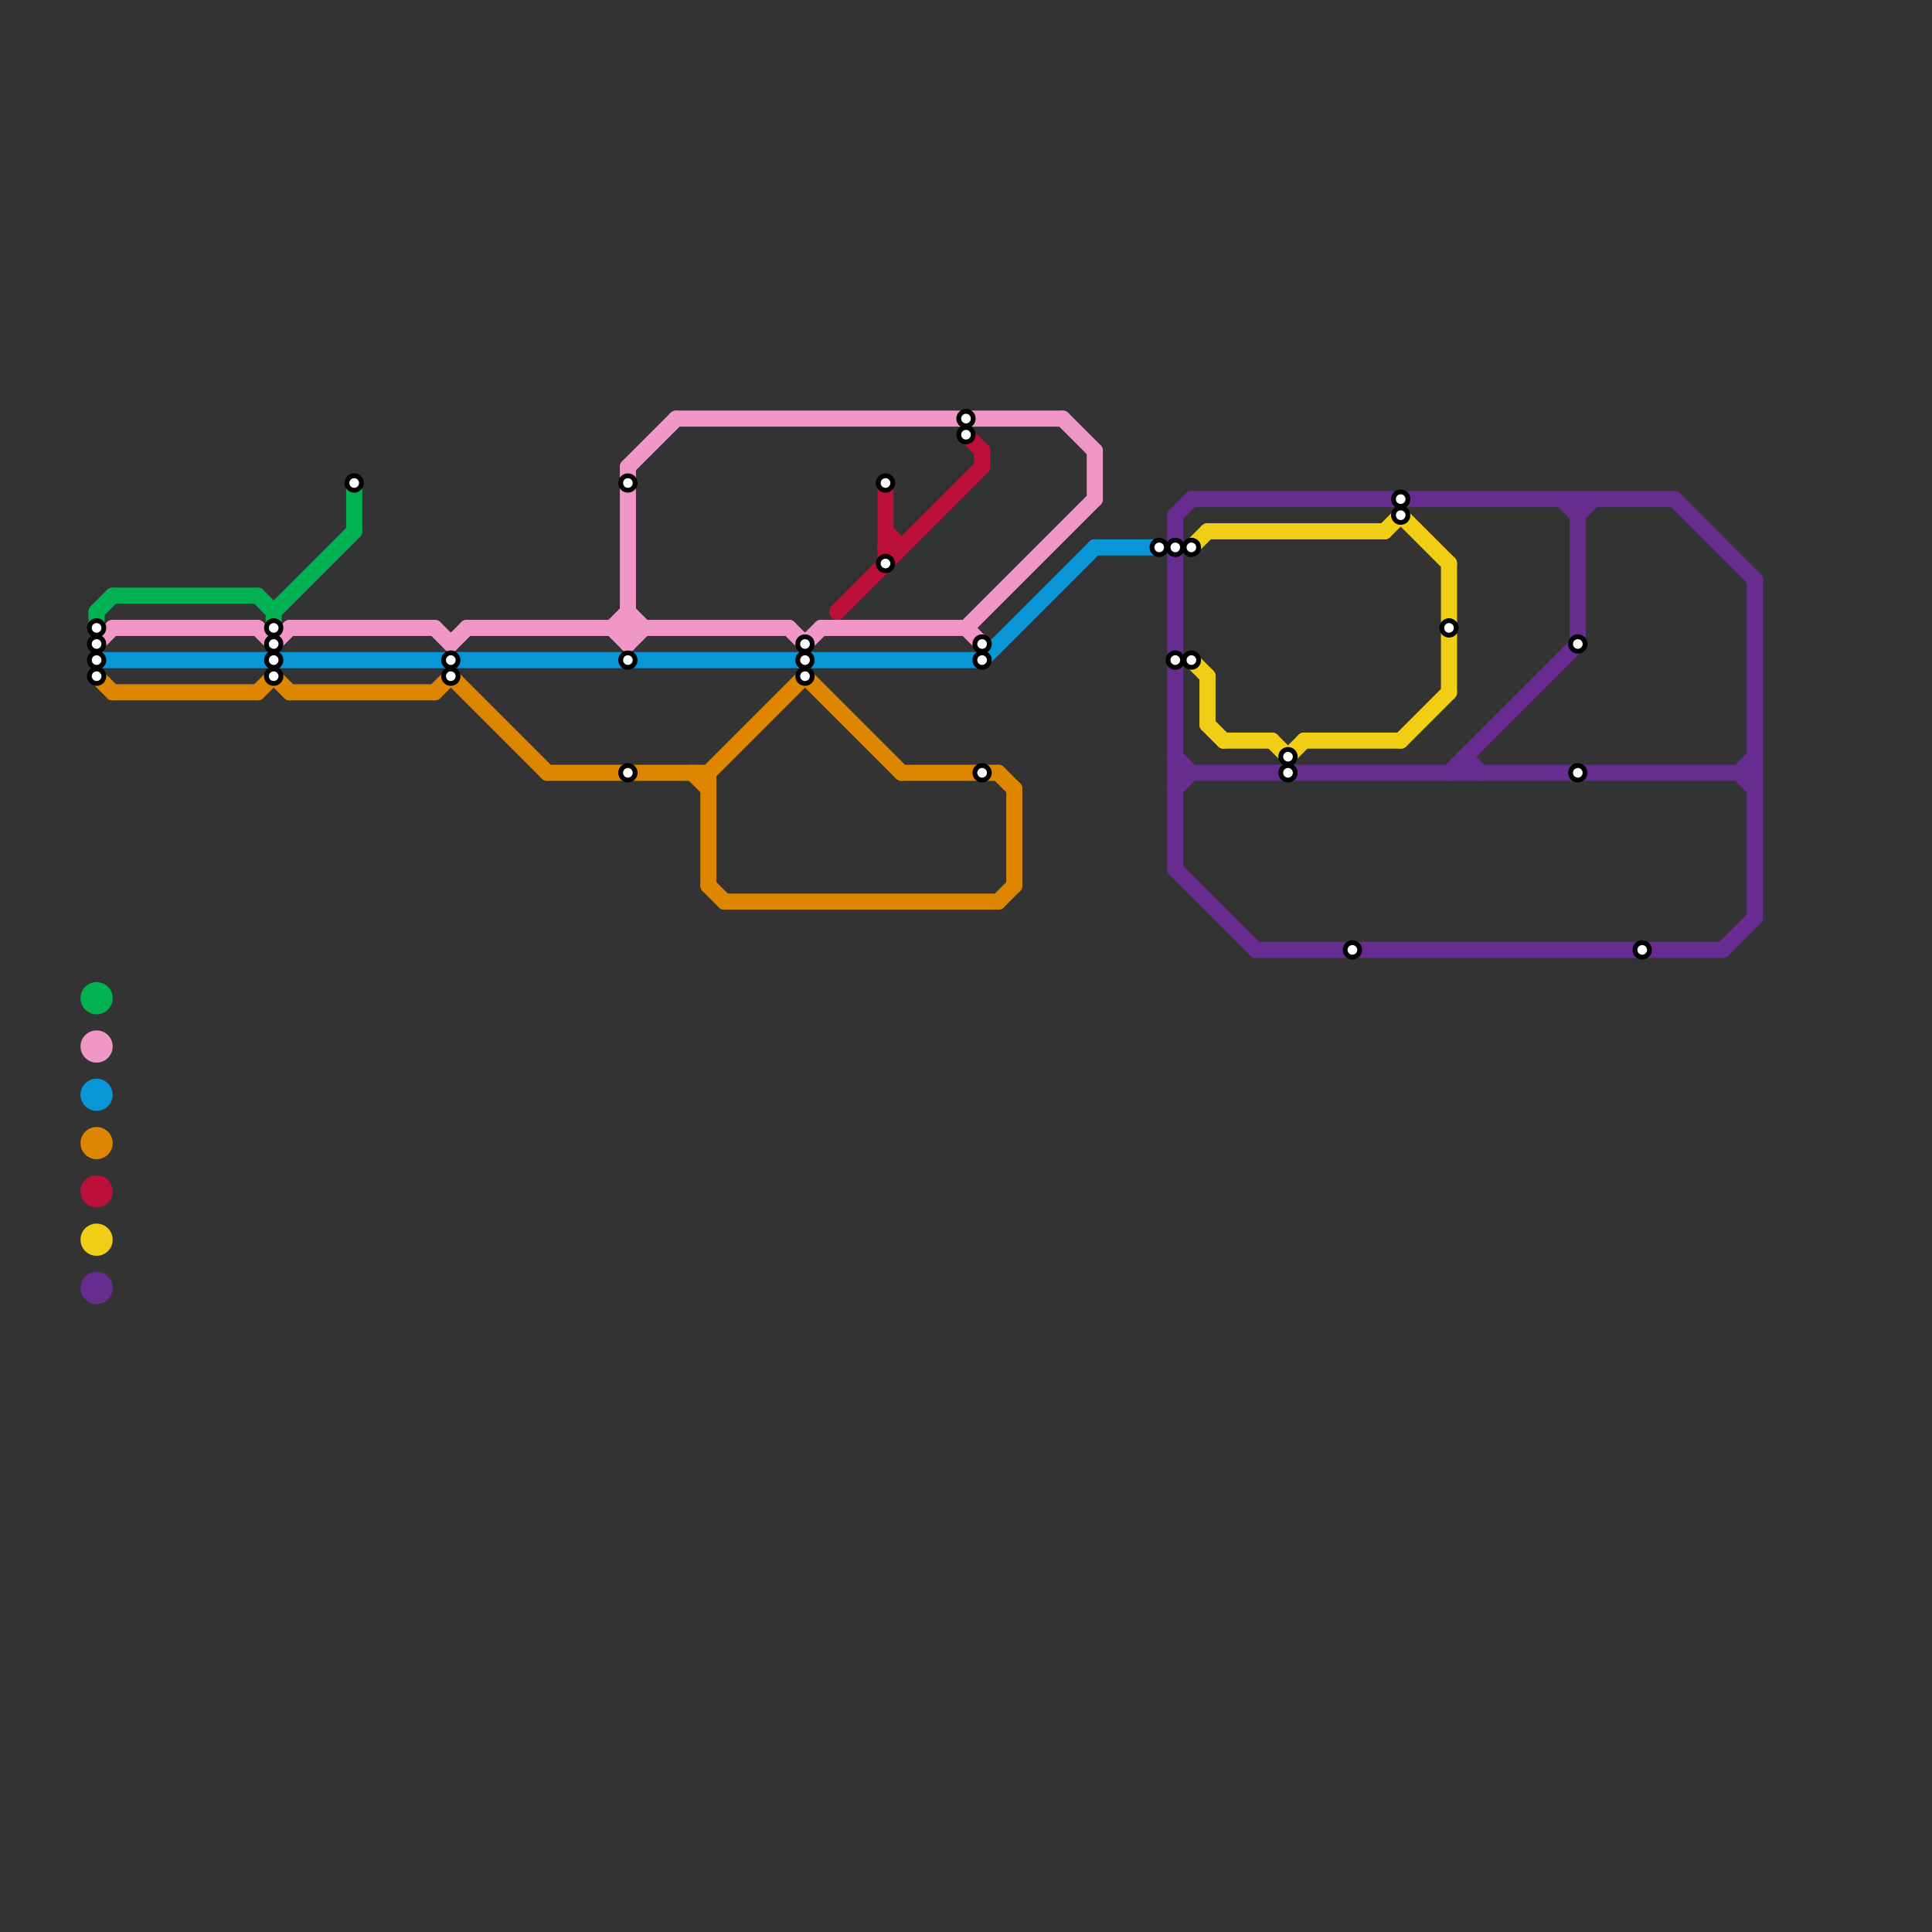 
<svg version="1.1" xmlns="http://www.w3.org/2000/svg" viewBox="0 0 120 120">
<rect x="0" y="0" width="120" height="120" fill="#333333" stroke="none"/>
<style>text { font: 1px Helvetica; font-weight: 600; white-space: pre; dominant-baseline: central; } line { stroke-width: 1; fill: none; stroke-linecap: round; stroke-linejoin: round; } .c0 { stroke: #00b251 } .c1 { stroke: #f097c8 } .c2 { stroke: #0896d7 } .c3 { stroke: #df8600 } .c4 { stroke: #662c90 } .c5 { stroke: #bd1038 } .c6 { stroke: #f0ce15 }</style><defs><g id="wm-xf"><circle r="1.2" fill="#000"/><circle r="0.9" fill="#fff"/><circle r="0.6" fill="#000"/><circle r="0.3" fill="#fff"/></g><g id="wm"><circle r="0.6" fill="#000"/><circle r="0.3" fill="#fff"/></g></defs><line class="c0" x1="6" y1="38" x2="7" y2="37"/><line class="c0" x1="16" y1="37" x2="17" y2="38"/><line class="c0" x1="22" y1="30" x2="22" y2="33"/><line class="c0" x1="7" y1="37" x2="16" y2="37"/><line class="c0" x1="6" y1="38" x2="6" y2="39"/><line class="c0" x1="17" y1="38" x2="22" y2="33"/><line class="c0" x1="17" y1="38" x2="17" y2="39"/><circle cx="6" cy="62" r="1" fill="#00b251" /><line class="c1" x1="39" y1="40" x2="40" y2="39"/><line class="c1" x1="60" y1="39" x2="61" y2="40"/><line class="c1" x1="66" y1="26" x2="68" y2="28"/><line class="c1" x1="42" y1="26" x2="66" y2="26"/><line class="c1" x1="39" y1="29" x2="39" y2="40"/><line class="c1" x1="51" y1="39" x2="60" y2="39"/><line class="c1" x1="68" y1="28" x2="68" y2="31"/><line class="c1" x1="18" y1="39" x2="27" y2="39"/><line class="c1" x1="28" y1="40" x2="29" y2="39"/><line class="c1" x1="6" y1="40" x2="7" y2="39"/><line class="c1" x1="27" y1="39" x2="28" y2="40"/><line class="c1" x1="16" y1="39" x2="17" y2="40"/><line class="c1" x1="29" y1="39" x2="49" y2="39"/><line class="c1" x1="39" y1="38" x2="40" y2="39"/><line class="c1" x1="39" y1="29" x2="42" y2="26"/><line class="c1" x1="38" y1="39" x2="39" y2="38"/><line class="c1" x1="50" y1="40" x2="51" y2="39"/><line class="c1" x1="38" y1="39" x2="39" y2="40"/><line class="c1" x1="17" y1="40" x2="18" y2="39"/><line class="c1" x1="7" y1="39" x2="16" y2="39"/><line class="c1" x1="49" y1="39" x2="50" y2="40"/><line class="c1" x1="60" y1="39" x2="68" y2="31"/><circle cx="6" cy="65" r="1" fill="#f097c8" /><line class="c2" x1="6" y1="41" x2="61" y2="41"/><line class="c2" x1="61" y1="41" x2="68" y2="34"/><line class="c2" x1="68" y1="34" x2="72" y2="34"/><circle cx="6" cy="68" r="1" fill="#0896d7" /><line class="c3" x1="44" y1="48" x2="44" y2="55"/><line class="c3" x1="43" y1="48" x2="44" y2="49"/><line class="c3" x1="45" y1="56" x2="62" y2="56"/><line class="c3" x1="17" y1="42" x2="18" y2="43"/><line class="c3" x1="63" y1="49" x2="63" y2="55"/><line class="c3" x1="16" y1="43" x2="17" y2="42"/><line class="c3" x1="50" y1="42" x2="56" y2="48"/><line class="c3" x1="44" y1="55" x2="45" y2="56"/><line class="c3" x1="44" y1="48" x2="50" y2="42"/><line class="c3" x1="6" y1="42" x2="7" y2="43"/><line class="c3" x1="27" y1="43" x2="28" y2="42"/><line class="c3" x1="34" y1="48" x2="44" y2="48"/><line class="c3" x1="7" y1="43" x2="16" y2="43"/><line class="c3" x1="62" y1="56" x2="63" y2="55"/><line class="c3" x1="56" y1="48" x2="62" y2="48"/><line class="c3" x1="62" y1="48" x2="63" y2="49"/><line class="c3" x1="28" y1="42" x2="34" y2="48"/><line class="c3" x1="18" y1="43" x2="27" y2="43"/><circle cx="6" cy="71" r="1" fill="#df8600" /><line class="c4" x1="108" y1="48" x2="109" y2="47"/><line class="c4" x1="73" y1="32" x2="73" y2="54"/><line class="c4" x1="73" y1="32" x2="74" y2="31"/><line class="c4" x1="91" y1="47" x2="92" y2="48"/><line class="c4" x1="107" y1="59" x2="109" y2="57"/><line class="c4" x1="108" y1="48" x2="109" y2="49"/><line class="c4" x1="73" y1="48" x2="109" y2="48"/><line class="c4" x1="104" y1="31" x2="109" y2="36"/><line class="c4" x1="78" y1="59" x2="107" y2="59"/><line class="c4" x1="109" y1="36" x2="109" y2="57"/><line class="c4" x1="98" y1="32" x2="99" y2="31"/><line class="c4" x1="90" y1="48" x2="98" y2="40"/><line class="c4" x1="74" y1="31" x2="104" y2="31"/><line class="c4" x1="73" y1="47" x2="74" y2="48"/><line class="c4" x1="97" y1="31" x2="98" y2="32"/><line class="c4" x1="73" y1="54" x2="78" y2="59"/><line class="c4" x1="91" y1="47" x2="91" y2="48"/><line class="c4" x1="98" y1="31" x2="98" y2="40"/><line class="c4" x1="73" y1="49" x2="74" y2="48"/><circle cx="6" cy="80" r="1" fill="#662c90" /><line class="c5" x1="60" y1="27" x2="61" y2="28"/><line class="c5" x1="61" y1="28" x2="61" y2="29"/><line class="c5" x1="55" y1="30" x2="55" y2="35"/><line class="c5" x1="55" y1="33" x2="56" y2="34"/><line class="c5" x1="52" y1="38" x2="61" y2="29"/><line class="c5" x1="55" y1="34" x2="56" y2="34"/><circle cx="6" cy="74" r="1" fill="#bd1038" /><line class="c6" x1="80" y1="47" x2="81" y2="46"/><line class="c6" x1="74" y1="41" x2="75" y2="42"/><line class="c6" x1="81" y1="46" x2="87" y2="46"/><line class="c6" x1="79" y1="46" x2="80" y2="47"/><line class="c6" x1="75" y1="42" x2="75" y2="45"/><line class="c6" x1="90" y1="35" x2="90" y2="43"/><line class="c6" x1="75" y1="33" x2="86" y2="33"/><line class="c6" x1="86" y1="33" x2="87" y2="32"/><line class="c6" x1="87" y1="46" x2="90" y2="43"/><line class="c6" x1="75" y1="45" x2="76" y2="46"/><line class="c6" x1="74" y1="34" x2="75" y2="33"/><line class="c6" x1="87" y1="32" x2="90" y2="35"/><line class="c6" x1="76" y1="46" x2="79" y2="46"/><circle cx="6" cy="77" r="1" fill="#f0ce15" />

<use x="102" y="59" href="#wm"/><use x="17" y="39" href="#wm"/><use x="17" y="40" href="#wm"/><use x="17" y="41" href="#wm"/><use x="17" y="42" href="#wm"/><use x="22" y="30" href="#wm"/><use x="28" y="41" href="#wm"/><use x="28" y="42" href="#wm"/><use x="39" y="30" href="#wm"/><use x="39" y="41" href="#wm"/><use x="39" y="48" href="#wm"/><use x="50" y="40" href="#wm"/><use x="50" y="41" href="#wm"/><use x="50" y="42" href="#wm"/><use x="55" y="30" href="#wm"/><use x="55" y="35" href="#wm"/><use x="6" y="39" href="#wm"/><use x="6" y="40" href="#wm"/><use x="6" y="41" href="#wm"/><use x="6" y="42" href="#wm"/><use x="60" y="26" href="#wm"/><use x="60" y="27" href="#wm"/><use x="61" y="40" href="#wm"/><use x="61" y="41" href="#wm"/><use x="61" y="48" href="#wm"/><use x="72" y="34" href="#wm"/><use x="73" y="34" href="#wm"/><use x="73" y="41" href="#wm"/><use x="74" y="34" href="#wm"/><use x="74" y="41" href="#wm"/><use x="80" y="47" href="#wm"/><use x="80" y="48" href="#wm"/><use x="84" y="59" href="#wm"/><use x="87" y="31" href="#wm"/><use x="87" y="32" href="#wm"/><use x="90" y="39" href="#wm"/><use x="98" y="40" href="#wm"/><use x="98" y="48" href="#wm"/>
</svg>


